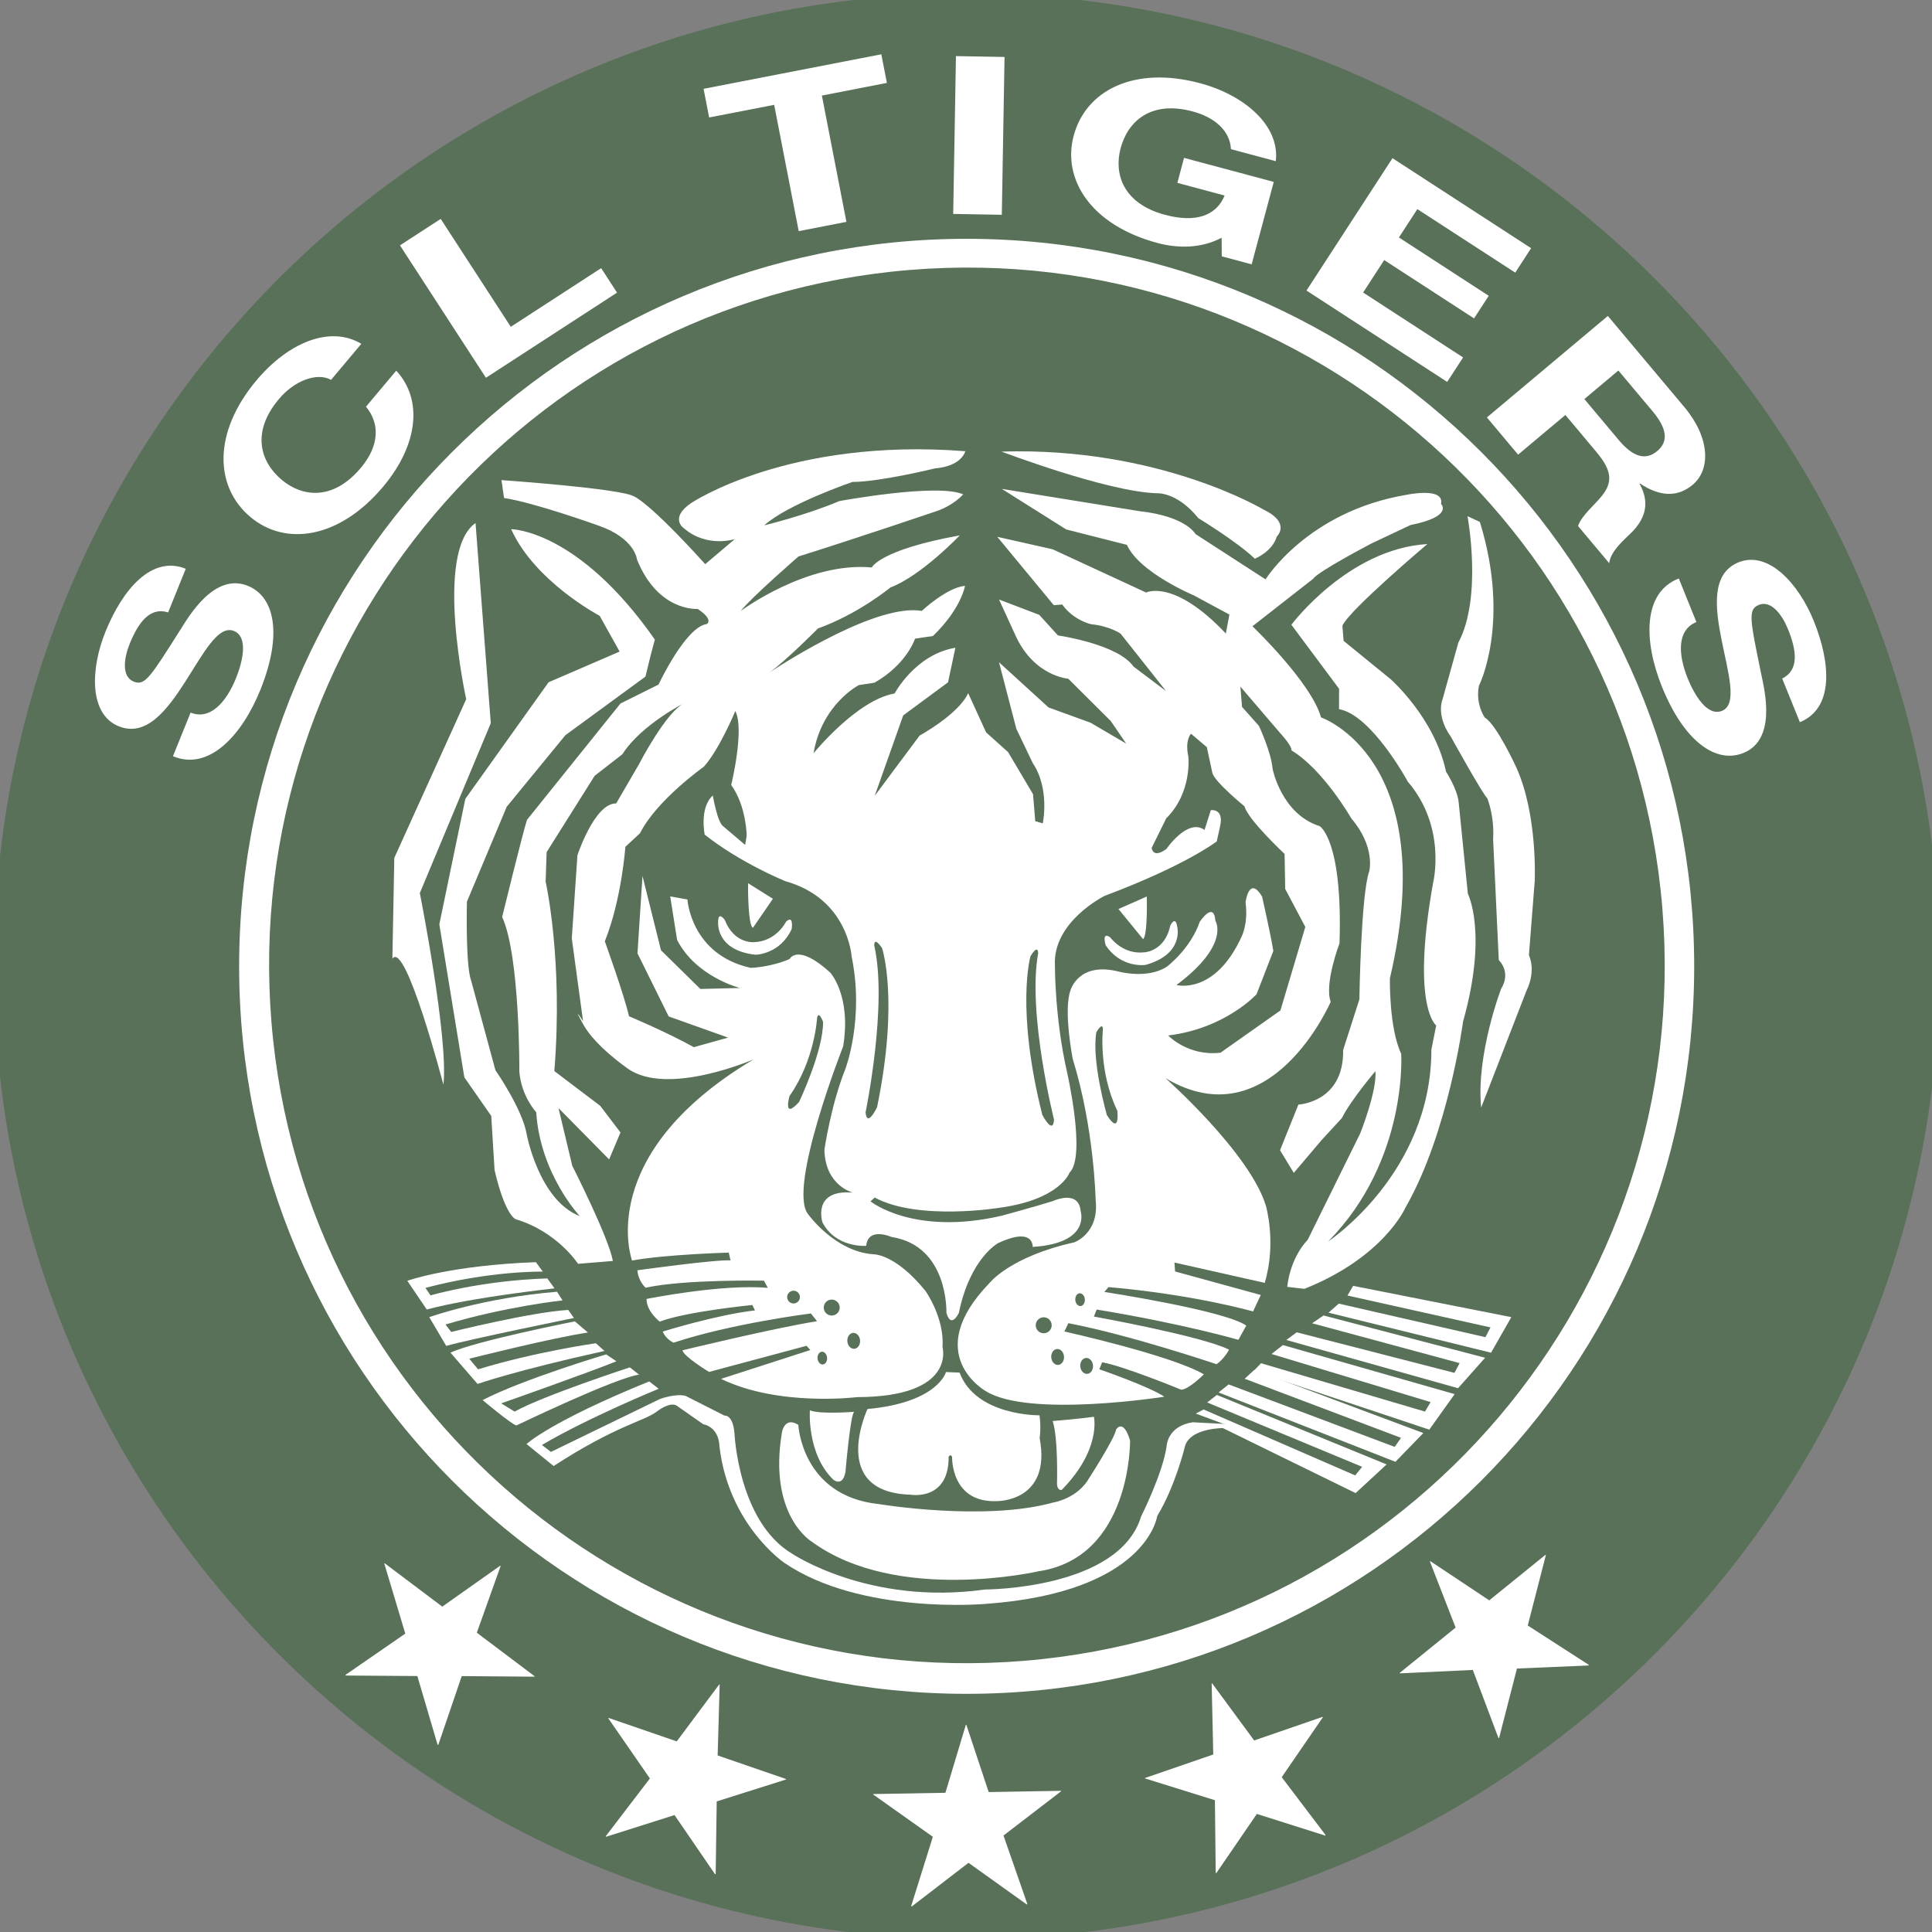 <?xml version="1.0" encoding="UTF-8" standalone="no"?>
<svg
   fill="#587158"
   viewBox="0 0 24 24"
   stroke="#587158"
   version="1.1"
   id="svg1"
   width="24"
   height="24"
   sodipodi:docname="SCL Tigers Logo.svg"
   inkscape:version="1.4.2 (ebf0e940d0, 2025-05-08)"
   xmlns:inkscape="http://www.inkscape.org/namespaces/inkscape"
   xmlns:sodipodi="http://sodipodi.sourceforge.net/DTD/sodipodi-0.dtd"
   xmlns="http://www.w3.org/2000/svg"
   xmlns:svg="http://www.w3.org/2000/svg">
  <rect x="0" y="0" width="24" height="24" fill="#808080" stroke="none"/>
  <defs
     id="defs3">
    <clipPath
       id="clipPath3980">
      <path
         d="M -0.138,841.445 H 595.138 V -0.445 H -0.138 Z"
         id="path3982" />
    </clipPath>
    <clipPath
       id="clipPath3986">
      <path
         d="M 0,841.8 H 595.2 V 0 H 0 Z"
         id="path3988" />
    </clipPath>
    <clipPath
       id="clipPath3994">
      <path
         d="M 0,0 H 595.2 V 841.8 H 0 Z"
         id="path3996" />
    </clipPath>
    <clipPath
       id="clipPath4002">
      <path
         d="M 297.5,816.909 H 581.849 V 714.535 H 297.5 Z"
         id="path4004" />
    </clipPath>
    <clipPath
       id="clipPath4014">
      <path
         d="M 0,841.8 H 595.2 V 0 H 0 Z"
         id="path4016" />
    </clipPath>
    <clipPath
       id="clipPath4032">
      <path
         d="M -1.195,2.09 H 1.696 V 1.005 H -1.195 Z"
         id="path4034" />
    </clipPath>
    <clipPath
       id="clipPath4038">
      <path
         d="m -4.221,2.35 h 6.053 v -8.925 h -6.053 z"
         id="path4040" />
    </clipPath>
    <clipPath
       id="clipPath4044">
      <path
         d="m -4.22,2.354 h 6.052 v -8.924 h -6.052 z"
         id="path4046" />
    </clipPath>
    <clipPath
       id="clipPath4054">
      <path
         d="m 0.592,1.562 c 0,0.268 0.209,0.486 0.466,0.486 0.257,0 0.466,-0.217 0.466,-0.486 0,-0.268 -0.209,-0.486 -0.466,-0.486 -0.257,0 -0.466,0.217 -0.466,0.486"
         id="path4056" />
    </clipPath>
    <clipPath
       id="clipPath4066">
      <path
         d="M -1.195,2.09 H 1.696 V 1.005 H -1.195 Z"
         id="path4068" />
    </clipPath>
    <clipPath
       id="clipPath4072">
      <path
         d="m -4.221,2.35 h 6.053 v -8.925 h -6.053 z"
         id="path4074" />
    </clipPath>
    <clipPath
       id="clipPath4078">
      <path
         d="m -4.22,2.354 h 6.052 v -8.924 h -6.052 z"
         id="path4080" />
    </clipPath>
    <clipPath
       id="clipPath4032-2">
      <path
         d="M -1.195,2.09 H 1.696 V 1.005 H -1.195 Z"
         id="path4034-7" />
    </clipPath>
    <clipPath
       id="clipPath4038-0">
      <path
         d="m -4.221,2.35 h 6.053 v -8.925 h -6.053 z"
         id="path4040-9" />
    </clipPath>
    <clipPath
       id="clipPath4044-3">
      <path
         d="m -4.22,2.354 h 6.052 v -8.924 h -6.052 z"
         id="path4046-6" />
    </clipPath>
    <clipPath
       id="clipPath4054-0">
      <path
         d="m 0.592,1.562 c 0,0.268 0.209,0.486 0.466,0.486 0.257,0 0.466,-0.217 0.466,-0.486 0,-0.268 -0.209,-0.486 -0.466,-0.486 -0.257,0 -0.466,0.217 -0.466,0.486"
         id="path4056-6" />
    </clipPath>
    <clipPath
       id="clipPath4078-2">
      <path
         d="m -4.22,2.354 h 6.052 v -8.924 h -6.052 z"
         id="path4080-6" />
    </clipPath>
    <clipPath
       id="clipPath4032-0">
      <path
         d="M -1.195,2.09 H 1.696 V 1.005 H -1.195 Z"
         id="path4034-78" />
    </clipPath>
    <clipPath
       id="clipPath4038-6">
      <path
         d="m -4.221,2.35 h 6.053 v -8.925 h -6.053 z"
         id="path4040-8" />
    </clipPath>
    <clipPath
       id="clipPath4044-8">
      <path
         d="m -4.22,2.354 h 6.052 v -8.924 h -6.052 z"
         id="path4046-4" />
    </clipPath>
    <clipPath
       id="clipPath4054-3">
      <path
         d="m 0.592,1.562 c 0,0.268 0.209,0.486 0.466,0.486 0.257,0 0.466,-0.217 0.466,-0.486 0,-0.268 -0.209,-0.486 -0.466,-0.486 -0.257,0 -0.466,0.217 -0.466,0.486"
         id="path4056-1" />
    </clipPath>
    <clipPath
       id="clipPath4078-4">
      <path
         d="m -4.22,2.354 h 6.052 v -8.924 h -6.052 z"
         id="path4080-9" />
    </clipPath>
  </defs>
  <sodipodi:namedview
     id="namedview3"
     pagecolor="#ffffff"
     bordercolor="#666666"
     borderopacity="1.0"
     inkscape:showpageshadow="2"
     inkscape:pageopacity="0.0"
     inkscape:pagecheckerboard="0"
     inkscape:deskcolor="#d1d1d1"
     inkscape:zoom="81.919999"
     inkscape:cx="12.475586"
     inkscape:cy="11.94458"
     inkscape:window-width="3840"
     inkscape:window-height="2100"
     inkscape:window-x="0"
     inkscape:window-y="0"
     inkscape:window-maximized="1"
     inkscape:current-layer="g2670" />
  <g
     id="g1"
     transform="matrix(0.039,0,0,0.039,11.611,12.117)"
     style="stroke-width:25.837">
    <g
       transform="translate(-312.812,-521.102)"
       id="layer1"
       style="stroke-width:25.837">
      <g
         id="g2"
         transform="matrix(0.059,0,0,0.059,286.631,485.579)"
         style="stroke-width:437.62">
        <g
           transform="matrix(25.837,0,0,25.837,-4886.017,-5121.005)"
           id="layer1-6"
           style="stroke-width:437.62">
          <g
             transform="matrix(3.533,0,0,3.533,-756.083,-651.801)"
             id="g3748"
             style="stroke-width:437.62">
            <g
               transform="matrix(0,1.25,1.25,0,216.749,246.649)"
               id="g2670"
               style="stroke-width:437.62">
              <path
                 d="m 0,0 c -25.421,0 -46.029,20.607 -46.029,46.028 0,25.421 20.608,46.03 46.029,46.03 25.421,0 46.028,-20.609 46.028,-46.03 C 46.028,20.607 25.421,0 0,0"
                 id="path2672"
                 style="fill:#587158;fill-opacity:1;fill-rule:nonzero;stroke:none;stroke-width:437.62" />
            </g>
            <path
               d="m 231.257,246.649 c 0,-23.764 19.264,-43.028 43.028,-43.028 23.765,0 43.028,19.264 43.028,43.028 0,23.764 -19.262,43.026 -43.028,43.026 -23.764,0 -43.028,-19.262 -43.028,-43.026"
               id="path2676"
               style="fill:#ffffff;fill-opacity:1;fill-rule:nonzero;stroke:none;stroke-width:437.62" />
            <path
               d="m 277.667,287.724 c -22.715,1.86 -42.638,-15.049 -44.498,-37.764 -1.859,-22.715 15.049,-42.638 37.764,-44.498 22.716,-1.859 42.639,15.049 44.498,37.764 1.859,22.715 -15.049,42.638 -37.764,44.498"
               id="path2680"
               style="fill:#587158;fill-opacity:1;fill-rule:nonzero;stroke:none;stroke-width:437.62" />
            <path
               d="m 246.724,282.112 -0.024,-0.018 -3.429,2.424 -3.409,-2.567 -0.019,0.024 1.241,4.138 -3.534,2.439 0.005,0.041 4.242,0.03 1.198,4.069 0.043,-0.006 1.384,-4.059 4.294,0.034 0.018,-0.025 -3.42,-2.576"
               id="path2684"
               style="fill:#ffffff;fill-opacity:1;fill-rule:evenodd;stroke:none;stroke-width:437.62" />
            <path
               d="m 259.678,289.132 -0.029,-0.01 -2.511,3.365 -4.036,-1.389 -0.01,0.028 2.458,3.553 -2.606,3.411 0.019,0.037 4.044,-1.282 2.397,3.5 0.037,-0.019 0.061,-4.289 4.095,-1.294 0.01,-0.029 -4.05,-1.394"
               id="path2688"
               style="fill:#ffffff;fill-opacity:1;fill-rule:evenodd;stroke:none;stroke-width:437.62" />
            <path
               d="m 274.267,291.507 h -0.03 l -1.209,4.021 -4.268,0.074 v 0.03 l 3.525,2.498 -1.282,4.096 0.03,0.029 3.361,-2.586 3.45,2.467 0.029,-0.03 -1.41,-4.05 3.405,-2.616 v -0.029 l -4.281,0.074"
               id="path2692"
               style="fill:#ffffff;fill-opacity:1;fill-rule:evenodd;stroke:none;stroke-width:437.62" />
            <path
               d="m 288.804,289.056 -0.029,0.01 0.094,4.197 -4.039,1.39 0.013,0.028 4.124,1.286 0.046,4.291 0.037,0.019 2.397,-3.499 4.044,1.282 0.019,-0.037 -2.592,-3.417 2.43,-3.541 -0.01,-0.028 -4.051,1.395"
               id="path2696"
               style="fill:#ffffff;fill-opacity:1;fill-rule:evenodd;stroke:none;stroke-width:437.62" />
            <path
               d="m 301.702,281.825 -0.022,0.018 1.524,3.914 -3.316,2.686 0.018,0.022 4.314,-0.203 1.514,4.019 0.041,0.004 1.056,-4.107 4.237,-0.179 0.006,-0.041 -3.605,-2.324 1.07,-4.159 -0.019,-0.024 -3.329,2.695"
               id="path2700"
               style="fill:#ffffff;fill-opacity:1;fill-rule:evenodd;stroke:none;stroke-width:437.62" />
            <path
               d="m 227.344,234.221 c 2.12,0.896 4.082,-1.234 5.165,-3.915 1.331,-3.294 0.849,-5.521 -0.74,-6.162 -1.964,-0.792 -3.461,1.761 -3.976,2.58 -1.785,2.812 -2.103,3.355 -2.77,3.086 -0.728,-0.294 -0.585,-1.383 -0.241,-2.231 0.514,-1.271 1.199,-2.2 2.276,-1.863 l 1.042,-2.58 c -2.001,-0.809 -3.729,1.198 -4.751,3.728 -0.884,2.189 -0.981,4.874 0.789,5.589 1.625,0.655 2.856,-0.959 3.922,-2.621 1.059,-1.645 1.951,-3.396 2.885,-3.019 0.885,0.356 0.504,1.861 0.126,2.795 -0.576,1.425 -1.532,2.5 -2.684,2.034 l -1.044,2.58"
               id="path2704"
               style="fill:#ffffff;fill-opacity:1;fill-rule:evenodd;stroke:none;stroke-width:437.62" />
            <path
               d="m 238.484,209.831 c -1.876,-1.12 -4.353,-0.043 -6.2,2.159 -2.6,3.099 -2.478,6.309 -0.354,8.09 2.065,1.731 5.246,1.295 7.848,-1.804 2.06,-2.454 2.366,-5.136 0.77,-6.857 l -1.789,2.132 c 0.801,0.958 0.828,2.27 -0.304,3.615 -1.659,1.979 -3.485,1.712 -4.676,0.713 -1.254,-1.05 -1.833,-2.803 -0.171,-4.779 0.916,-1.095 2.259,-1.595 3.087,-1.137 l 1.789,-2.131"
               id="path2708"
               style="fill:#ffffff;fill-opacity:1;fill-rule:evenodd;stroke:none;stroke-width:437.62" />
            <path
               d="m 245.853,211.839 7.754,-5.034 -0.939,-1.449 -5.345,3.47 -4.145,-6.383 -2.41,1.566"
               id="path2712"
               style="fill:#ffffff;fill-opacity:1;fill-rule:evenodd;stroke:none;stroke-width:437.62" />
            <path
               d="m 264.352,203.167 2.821,-0.549 -1.451,-7.469 3.845,-0.749 -0.33,-1.692 -10.512,2.042 0.329,1.694 3.846,-0.746"
               id="path2716"
               style="fill:#ffffff;fill-opacity:1;fill-rule:evenodd;stroke:none;stroke-width:437.62" />
            <path
               d="m 273.489,202.15 2.875,0.05 0.161,-9.334 -2.874,-0.05"
               id="path2720"
               style="fill:#ffffff;fill-opacity:1;fill-rule:evenodd;stroke:none;stroke-width:437.62" />
            <path
               d="m 289.372,204.657 1.768,0.474 1.308,-4.876 -5.306,-1.42 -0.396,1.478 2.795,0.749 c -0.495,1.208 -1.724,1.623 -3.527,1.14 -2.495,-0.669 -3.026,-2.435 -2.623,-3.938 0.422,-1.579 1.768,-2.844 4.261,-2.176 1.309,0.351 2.212,1.149 2.263,2.231 l 2.654,0.711 c 0.247,-2.126 -1.887,-3.917 -4.471,-4.609 -3.908,-1.048 -6.765,0.421 -7.482,3.098 -0.698,2.604 1.044,5.303 4.951,6.349 1.221,0.326 2.586,0.328 3.797,-0.309 l 0.01,1.099"
               id="path2724"
               style="fill:#ffffff;fill-opacity:1;fill-rule:evenodd;stroke:none;stroke-width:437.62" />
            <path
               d="m 294.383,206.681 8.322,5.404 0.94,-1.448 -5.911,-3.839 1.245,-1.919 5.314,3.449 0.869,-1.336 -5.312,-3.45 1.09,-1.677 5.789,3.757 0.94,-1.446 -8.2,-5.324"
               id="path2728"
               style="fill:#ffffff;fill-opacity:1;fill-rule:evenodd;stroke:none;stroke-width:437.62" />
            <path
               d="m 305.053,214.185 1.846,2.201 2.796,-2.345 1.846,2.201 c 0.93,1.109 0.941,1.792 0.319,2.576 -0.476,0.591 -1.191,1.144 -1.417,1.789 l 1.846,2.201 c 0.071,-0.73 0.925,-1.42 1.341,-1.841 0.662,-0.675 1.155,-1.615 0.449,-2.861 l 0.02,-0.018 c 1.25,0.839 2.283,0.786 3.124,0.08 1.083,-0.907 1.02,-2.79 -0.486,-4.586 l -4.531,-5.399 z m 7.776,-2.774 2.025,2.411 c 0.824,0.983 0.971,1.768 0.28,2.346 -0.72,0.606 -1.469,0.325 -2.292,-0.656 l -2.024,-2.413 2.011,-1.689"
               id="path2732"
               style="fill:#ffffff;fill-opacity:1;fill-rule:evenodd;stroke:none;stroke-width:437.62" />
            <path
               d="m 316.402,223.71 c -2.147,0.829 -2.078,3.723 -0.996,6.404 1.333,3.292 3.226,4.56 4.816,3.917 1.964,-0.792 1.266,-3.669 1.066,-4.616 -0.669,-3.263 -0.818,-3.874 -0.151,-4.144 0.729,-0.292 1.381,0.588 1.724,1.436 0.515,1.274 0.666,2.416 -0.343,2.922 l 1.044,2.58 c 1.999,-0.809 1.847,-3.453 0.826,-5.981 -0.884,-2.189 -2.681,-4.188 -4.45,-3.474 -1.625,0.657 -1.389,2.674 -1.001,4.61 0.381,1.919 0.958,3.797 0.022,4.175 -0.885,0.359 -1.654,-0.989 -2.031,-1.923 -0.576,-1.426 -0.636,-2.862 0.516,-3.328 l -1.042,-2.58"
               id="path2736"
               style="fill:#ffffff;fill-opacity:1;fill-rule:evenodd;stroke:none;stroke-width:437.62" />
            <path
               d="m 306.778,234.851 c 0,0 -1.161,-2.515 -1.845,-2.911 0,0 -0.564,-0.757 -0.354,-1.877 0,0 1.903,-3.721 0.059,-9.695 l -0.731,-0.341 c 0,0 0.896,4.795 -0.542,7.475 l -0.93,3.339 c 0,0 -0.426,0.939 0.481,2.219 0,0 1.887,3.41 2.156,3.639 0,0 0.434,1.02 0.349,2.433 l 0.335,7.15 c 0,0 0.759,0.691 0.138,1.695 0,0 -1.488,3.888 -1.18,7.025 l 2.694,-6.947 c 0,0 0.566,-1.05 0.131,-2.069 l 0.344,-4.395 c 0,0 0.181,-3.931 -1.104,-6.737"
               id="path2740"
               style="fill:#ffffff;fill-opacity:1;fill-rule:nonzero;stroke:none;stroke-width:437.62" />
            <path
               d="m 276.352,216.207 c 0,0 6.219,2.369 9.171,2.462 0,0 1.196,-0.099 2.462,1.472 0,0 2.325,1.415 3.344,2.402 0,0 1.035,-0.419 1.296,-1.311 0,0 0.873,-0.806 -0.8,-1.606 0,0 -6.192,-3.711 -15.474,-3.42"
               id="path2744"
               style="fill:#ffffff;fill-opacity:1;fill-rule:nonzero;stroke:none;stroke-width:437.62" />
            <path
               d="m 246.771,217.892 0.154,1.059 c 1.761,0.258 5.554,1.62 5.554,1.62 2.205,0.756 2.309,2.02 2.309,2.02 1.258,3.109 3.586,2.919 3.586,2.919 0.989,0.655 0.54,0.894 0.54,0.894 -1.259,0.17 -2.853,3.58 -2.853,3.58 l -2.251,1.12 -5.527,6.879 c -0.216,0.621 -1.47,5.744 -1.47,5.744 1.06,2.322 1.016,9.154 1.016,9.154 0.12,1.462 0.998,2.394 0.998,2.394 0.235,3.664 2.58,6.149 2.58,6.149 -2.42,-0.941 -3.14,-4.83 -3.14,-4.83 -0.258,-1.519 -1.851,-3.799 -1.851,-3.799 l -1.438,-5.303 c -0.341,-0.91 -0.249,-4.666 -0.249,-4.666 l 2.353,-5.614 3.469,-4.232 4.737,-3.467 0.3,-1.23 0.256,-0.958 c -4.551,-6.522 -8.499,-6.532 -8.499,-6.532 1.39,3.099 5.236,5.126 5.236,5.126 l 1.179,2.114 -4.202,1.815 -4.923,6.896 -1.538,7.421 1.48,9.05 1.59,2.279 0.196,3.196 c 0.621,2.694 1.241,2.911 1.241,2.911 2.471,0.735 3.697,2.641 3.697,2.641 l 2.06,-0.168 c -0.245,-1.385 -2.401,-5.628 -2.401,-5.628 l -0.815,-3.414 2.994,3.035 0.672,-1.594 -1.2,-1.576 -2.712,-2.054 c 0.531,-6.604 -0.515,-11.203 -0.515,-11.203 l 0.059,-1.746 2.841,-4.515 1.637,-1.272 c 1.126,-1.765 3.699,-3.047 3.699,-3.047 -1.097,0.491 -2.715,3.636 -2.715,3.636 l -1.349,2.319 c -1.274,-0.03 -2.292,3.066 -2.292,3.066 l -0.333,4.914 0.667,4.899 c 0,0 -0.69,-1.083 0.016,0.199 0.706,1.282 2.623,2.598 2.623,2.598 2.348,1.681 7.452,-0.544 7.452,-0.544 -9.51,5.665 -7.194,11.901 -7.194,11.901 1.981,-0.364 5.719,-0.469 5.719,-0.469 l 0.106,0.46 c -0.875,-0.061 -5.509,0.585 -5.509,0.585 0.055,0.666 0.486,1.032 0.486,1.032 2.306,-0.507 6.995,-0.417 6.995,-0.417 l 0.235,0.427 c -2.697,-0.249 -7.176,0.654 -7.176,0.654 -0.006,0.738 0.781,1.341 0.781,1.341 1.556,-0.596 5.474,-0.984 5.474,-0.984 l 0.16,0.321 c -2.255,0.253 -5.452,1.25 -5.452,1.25 0.17,0.455 0.64,0.659 0.64,0.659 3.401,-1.134 8.119,-1.729 8.119,-1.729 l 0.361,0.458 c -2.579,0.412 -7.96,1.722 -7.96,1.722 0.1,0.393 1.577,1.278 1.577,1.278 l 5.764,-1.545 0.224,0.25 -5.282,1.705 c 3.415,1.661 8.053,1.08 8.053,1.08 5.89,-0.013 5.046,-2.956 5.046,-2.956 0.124,-1.749 -1.011,-3.329 -1.011,-3.329 -1.784,-2.197 -3.055,-2.161 -3.055,-2.161 -2.288,-0.147 -3.873,-2.36 -3.873,-2.36 -1.261,-1.502 2.064,-9.941 2.064,-9.941 0.491,-2.985 -0.759,-4.356 -0.759,-4.356 -1.951,-1.78 -2.409,-0.806 -2.409,-0.806 -1.164,0.497 -2.3,0.522 -2.3,0.522 -3.544,-0.781 -3.744,-4.044 -3.744,-4.044 l -1.018,-0.184 0.409,2.576 c 1.116,2.185 3.715,2.842 3.715,2.842 l -2.339,0.058 -2.329,-2.288 -1.095,-4.394 -0.296,4.575 1.845,3.731 3.515,1.252 -2.026,0.566 c -1.684,-0.931 -3.833,-1.827 -3.833,-1.827 -0.306,-1.312 -1.433,-4.434 -1.433,-4.434 1.001,-2.493 1.215,-5.588 1.215,-5.588 l 0.87,-0.807 c 0.979,-1.955 3.764,-3.924 3.764,-3.924 0.921,-1.011 1.87,-3.3 1.87,-3.3 0.559,1.094 -0.244,4.372 -0.244,4.372 0.906,1.264 0.915,3.004 0.915,3.004 l -0.09,0.542 -1.294,-1.099 c -0.354,-0.239 -0.619,-1.824 -0.619,-1.824 -0.809,0.735 -0.48,2.315 -0.48,2.315 2.149,1.699 4.777,2.755 4.777,2.755 3.7,1.036 3.91,4.433 3.91,4.433 0.776,3.752 -0.386,6.725 -0.386,6.725 -0.833,2.076 -1.22,4.718 -1.22,4.718 0.04,2.139 1.681,2.54 1.681,2.54 -2.426,-0.203 -1.799,1.755 -1.799,1.755 0.796,1.54 2.591,1.394 2.591,1.394 0.107,-1.146 1.496,-0.524 1.496,-0.524 3.39,0.525 3.246,4.486 3.246,4.486 0.281,0.981 0.736,0.006 0.736,0.006 0.67,-3.268 2.34,-4.139 2.34,-4.139 2.126,-0.98 2.025,0.234 2.025,0.234 3.465,-0.215 2.84,-2.106 2.84,-2.106 -0.11,-1.329 -1.655,-0.601 -1.655,-0.601 -0.879,0.28 -3.025,0.865 -3.025,0.865 -5.22,1.205 -7.75,-0.853 -7.75,-0.853 l 0.25,-0.223 c 2.591,1.396 7.411,0.599 7.411,0.599 3.575,-0.494 4.112,-2.078 4.112,-2.078 0.995,-0.951 -0.15,-5.944 -0.15,-5.944 -0.733,-3.22 -0.716,-6.3 -0.716,-6.3 -0.146,-2.599 2.942,-4.122 2.942,-4.122 4.805,-1.8 6.629,-3.22 6.629,-3.22 l 0.196,-0.887 c 0.245,-1.091 -0.547,-0.959 -0.547,-0.959 l -0.372,1.169 c -0.996,-0.723 -2.251,1.121 -2.251,1.121 -0.82,0.603 -0.875,-0.062 -0.875,-0.062 l 0.86,-1.744 c 1.55,-1.532 1.309,-3.655 1.309,-3.655 -0.214,-0.985 0.158,-1.351 0.158,-1.351 l 0.936,0.794 0.324,1.512 c 0.11,0.527 1.903,1.986 1.903,1.986 0.199,0.787 2.371,2.817 2.371,2.817 l 0.036,2.072 1.189,2.245 -1.471,4.94 -3.544,2.499 c -1.923,0.225 -3.095,-1.018 -3.095,-1.018 3.381,-0.411 5.224,-2.436 5.224,-2.436 l 0.994,-2.559 c -0.142,-0.924 -0.665,-3.224 -0.665,-3.224 -0.775,-1.276 -0.978,0.346 -0.978,0.346 0.172,1.259 -0.234,2.029 -0.234,2.029 -1.59,3.476 -3.85,2.859 -3.85,2.859 3.216,-2.405 2.301,-3.804 2.301,-3.804 -0.098,-1.198 -0.931,0.076 -0.931,0.076 -0.54,1.584 -1.926,2.635 -1.926,2.635 -1.144,0.762 -2.856,0.3 -2.856,0.3 -2.391,-0.608 -2.854,1.104 -2.854,1.104 -0.439,1.174 0.133,4.071 0.133,4.071 1.274,4.114 1.351,8.322 1.351,8.322 0.231,1.991 -1.266,2.516 -1.266,2.516 -3.812,0.845 -5.024,2.419 -5.024,2.419 -4.072,4.214 -0.212,6.376 -0.212,6.376 2.539,1.599 10.564,0.335 10.564,0.335 -0.869,-0.599 -3.842,-1.623 -3.842,-1.623 l 0.166,-0.415 c 1.29,0.229 4.684,1.625 4.684,1.625 0.466,-0.037 1.331,-0.912 1.331,-0.912 -1.913,-1.125 -8.248,-2.534 -8.248,-2.534 l 0.235,-0.491 c 3.672,0.703 8.768,2.428 8.768,2.428 0.504,-0.376 0.733,-0.864 0.733,-0.864 -1.606,-0.805 -7.991,-1.956 -7.991,-1.956 l 0.166,-0.415 c 5.156,0.85 8.379,1.791 8.379,1.791 l 0.468,-0.841 c -1.279,-0.9 -8.394,-1.991 -8.394,-1.991 l 0.244,-0.287 c 5.121,0.45 8.551,1.442 8.551,1.442 l 0.455,-0.975 -5.067,-1.391 -0.037,-0.527 5.339,1.201 c 0.709,-2.368 0.069,-4.561 0.069,-4.561 -0.958,-3.135 -5.938,-7.545 -5.938,-7.545 6.226,3.708 9.77,-4.516 9.77,-4.516 -0.39,-1.073 0.521,-3.455 0.521,-3.455 0.201,-6.141 -1.171,-6.933 -1.171,-6.933 -2.266,-0.719 -2.786,-3.388 -2.786,-3.388 -0.081,-0.998 -0.809,-2.544 -0.809,-2.544 l -0.999,-1.124 -0.096,-1.196 2.33,2.721 c 0.771,0.841 0.69,1.049 0.69,1.049 1.9,1.149 3.541,4.026 3.541,4.026 1.444,1.69 1.059,3.126 1.059,3.126 -0.492,1.346 -0.584,7.576 -0.584,7.576 l -0.96,2.991 c 0.052,3.109 -2.646,3.229 -2.646,3.229 l -1.086,2.7 0.814,1.339 1.646,-1.941 1.2,-1.304 c 0.517,-1.046 1.981,-2.772 1.981,-2.772 0.098,1.198 -0.902,3.689 -0.902,3.689 l -3.099,6.279 c -1.109,1.194 -1.211,2.791 -1.211,2.791 l 1.014,0.117 c 4.697,-1.874 5.966,-4.789 5.966,-4.789 2.549,-4.425 3.416,-11.021 3.416,-11.021 1.478,-5.241 0.284,-7.554 0.284,-7.554 l -0.54,-5.379 c -0.065,-0.796 -0.752,-1.845 -0.752,-1.845 -0.662,-3.159 -3.26,-5.456 -3.26,-5.456 l -2.797,-2.28 -0.072,-0.899 c 0.424,-0.939 5.026,-4.827 5.026,-4.827 -4.695,0.282 -8.043,4.774 -8.043,4.774 l 2.821,3.785 -0.004,1.205 c 1.935,0.344 4.067,4.286 4.067,4.286 2.33,2.72 1.494,6.003 1.494,6.003 -1.308,7.335 0.186,8.418 0.186,8.418 l -0.284,1.429 c -10e-4,7.33 -6.101,11.344 -6.101,11.344 4.729,-4.806 4.315,-11.098 4.315,-11.098 -0.73,-1.545 -0.667,-4.463 -0.667,-4.463 3.053,-13.001 -4.074,-15.43 -4.074,-15.43 -0.571,-2.061 -4.056,-5.391 -4.056,-5.391 l 3.587,-2.804 c 0.264,-0.424 3.442,-2.087 3.442,-2.087 l 2.319,-1.095 c 2.569,-0.511 1.805,-1.251 1.805,-1.251 0.217,-1.022 -2.05,-0.535 -2.05,-0.535 -5.844,0.98 -8.328,4.999 -8.328,4.999 l -4.133,-2.674 c -0.797,-1.14 -3.224,-1.344 -3.224,-1.344 l -8.24,-1.333 3.809,2.399 3.589,0.911 c 0.738,1.646 3.96,2.989 3.96,2.989 l 2.101,1.134 -0.211,1.121 c -3.076,-3.263 -4.715,-2.425 -4.715,-2.425 l -5.531,-2.559 -3.271,-0.736 3.342,4.043 0.499,-0.04 c 0.679,0.948 1.701,1.165 1.701,1.165 1.113,0.11 1.752,0.56 1.752,0.56 l 2.689,3.395 -1.927,-1.45 c -0.914,-1.33 -4.469,-1.841 -4.469,-1.841 l -1.104,-1.216 -2.381,-0.909 0.976,2.129 c 1.101,2.42 3.12,2.556 3.12,2.556 l 2.515,2.505 0.911,1.331 -2.109,-1.234 -2.482,-0.901 -2.93,-2.672 1.025,3.934 0.97,2.027 c 1.026,1.522 0.593,3.566 0.593,3.566 l -0.445,-0.13 -0.131,-1.596 -1.476,-2.49 -1.3,-1.165 -1.061,-2.322 c -0.565,1.251 -2.873,2.511 -2.873,2.511 l -2.654,3.564 1.686,-4.758 2.651,-1.956 0.435,-2.044 c -2.377,0.395 -3.595,2.704 -3.595,2.704 -2.243,0.385 -4.795,3.538 -4.795,3.538 0.495,-2.919 2.681,-4.034 2.681,-4.034 l 0.925,-0.142 c 1.919,-1.095 2.397,-2.605 2.397,-2.605 l 1.056,-0.155 c 1.676,-1.61 1.901,-2.966 1.901,-2.966 -1.066,0.087 -2.559,1.48 -2.559,1.48 -2.619,-0.446 -7.942,2.941 -9.004,3.64 0.974,-0.691 2.865,-2.601 2.865,-2.601 2.406,-0.866 4.286,-2.425 4.286,-2.425 1.819,-0.685 4.099,-3.08 4.099,-3.08 -4.75,0.858 -5.201,1.897 -5.201,1.897 -3.841,-0.355 -7.753,2.575 -7.753,2.575 0.605,-0.784 3.416,-3.224 3.416,-3.224 3.459,-1.086 8.149,-2.676 8.149,-2.676 1.041,-0.352 1.593,-0.999 1.593,-0.999 -1.529,-0.679 -7.33,0.399 -7.33,0.399 -1.941,0.828 -4.435,1.434 -4.435,1.434 1.37,-1.249 5.213,-2.567 5.213,-2.567 1.605,0.001 4.885,-0.802 4.885,-0.802 1.597,-0.131 1.792,-1.016 1.792,-1.016 -10.443,-0.819 -16.215,3.067 -16.215,3.067 -1.331,0.911 -0.411,1.506 -0.411,1.506 1.367,1.16 2.995,0.625 2.995,0.625 l -1.751,1.481 c -3.386,-3.737 -4.211,-4.005 -4.211,-4.005 -0.774,-0.472 -7.844,-0.965 -7.844,-0.965"
               id="path2748"
               style="fill:#ffffff;fill-opacity:1;fill-rule:nonzero;stroke:none;stroke-width:437.62" />
            <path
               d="m 264.331,273.769 c -0.812,-0.52 -0.969,0.431 -0.969,0.431 -0.833,4.954 1.769,6.481 1.769,6.481 5.019,3.672 13.396,1.748 13.396,1.748 5.52,-0.82 5.423,-7.739 5.423,-7.739 -0.41,-1.34 -0.823,-0.652 -0.823,-0.652 -0.102,0.56 -1.574,2.839 -1.574,2.839 -0.7,1.261 -2.138,1.48 -2.138,1.48 -4.075,1.137 -10.335,0.094 -10.335,0.094 -4.556,-0.48 -4.75,-4.681 -4.75,-4.681"
               id="path2752"
               style="fill:#ffffff;fill-opacity:1;fill-rule:nonzero;stroke:none;stroke-width:437.62" />
            <path
               d="m 266.403,277.012 c 0,0 0.54,0.459 0.715,-0.46 0,0 0.28,-3.336 0.512,-3.558 0,0 -1.995,0.165 -2.618,-0.086 0,0 -0.19,2.578 1.39,4.104"
               id="path2756"
               style="fill:#ffffff;fill-opacity:1;fill-rule:nonzero;stroke:none;stroke-width:437.62" />
            <path
               d="m 278.602,274.557 c 0,0 0.096,-0.66 -0.01,-1.355 0,0 -3.761,0.056 -4.725,-2.524 l -0.806,-0.035 c 0,0 -0.456,1.795 -4.641,2.189 0,0 -2.309,4.906 2.525,5.064 0,0 2.292,0.415 2.275,-2.245 0,0 0.134,-0.211 0.204,0.034 0,0 -0.079,2.717 2.671,2.592 0,0 3.216,0.037 2.507,-3.72"
               id="path2760"
               style="fill:#ffffff;fill-opacity:1;fill-rule:nonzero;stroke:none;stroke-width:437.62" />
            <path
               d="m 279.628,277.285 c 0.033,0.4 0.279,0.329 0.279,0.329 2.361,-2.402 1.904,-4.324 1.904,-4.324 -0.843,0.12 -2.439,0.251 -2.439,0.251 0.335,1.026 0.256,3.744 0.256,3.744"
               id="path2764"
               style="fill:#ffffff;fill-opacity:1;fill-rule:nonzero;stroke:none;stroke-width:437.62" />
            <path
               d="m 282.772,244.93 c -0.53,-0.359 -0.263,0.474 -0.263,0.474 0.916,1.38 2.354,1.161 2.354,1.161 2.308,-0.639 1.874,-2.261 1.874,-2.261 -0.107,-0.694 -0.407,-0.068 -0.407,-0.068 -0.326,1.534 -1.528,1.583 -1.528,1.583 -1.291,0.156 -2.03,-0.889 -2.03,-0.889"
               id="path2768"
               style="fill:#ffffff;fill-opacity:1;fill-rule:nonzero;stroke:none;stroke-width:437.62" />
            <path
               d="m 284.719,245.041 c 0.282,-0.225 0.22,-2.522 0.22,-2.522 l -1.676,0.739 1.456,1.784"
               id="path2772"
               style="fill:#ffffff;fill-opacity:1;fill-rule:nonzero;stroke:none;stroke-width:437.62" />
            <path
               d="m 259.978,243.904 c 0,0 -0.398,-0.57 -0.391,0.133 0,0 -0.164,1.67 2.216,1.926 0,0 1.455,-0.019 2.135,-1.529 0,0 0.13,-0.865 -0.336,-0.425 0,0 -0.559,1.15 -1.86,1.208 0,0 -1.192,0.146 -1.764,-1.312"
               id="path2776"
               style="fill:#ffffff;fill-opacity:1;fill-rule:nonzero;stroke:none;stroke-width:437.62" />
            <path
               d="m 261.644,244.37 1.181,-1.716 -1.469,-0.921 c 0,0 -0.028,2.462 0.287,2.638"
               id="path2780"
               style="fill:#ffffff;fill-opacity:1;fill-rule:nonzero;stroke:none;stroke-width:437.62" />
            <path
               d="m 243.339,253.65 c 0.309,-2.77 -1.396,-11.332 -1.396,-11.332 l 4.197,-10.049 -0.902,-11.841 c -2.467,1.742 -0.551,10.421 -0.551,10.421 l -4.253,9.385 -0.114,5.966 c 0.777,-1.135 3.019,7.45 3.019,7.45"
               id="path2784"
               style="fill:#ffffff;fill-opacity:1;fill-rule:nonzero;stroke:none;stroke-width:437.62" />
            <path
               d="m 242.354,266.946 c 2.619,-0.716 7.555,-1.251 7.555,-1.251 l -0.424,-0.589 c -3.967,0.129 -6.907,1.005 -6.907,1.005 l -0.304,-0.445 c 3.875,-1.028 6.944,-0.961 6.944,-0.961 l -0.409,-0.56 c -5.074,0.188 -7.606,1.101 -7.606,1.101 l 1.151,1.7"
               id="path2788"
               style="fill:#ffffff;fill-opacity:1;fill-rule:nonzero;stroke:none;stroke-width:437.62" />
            <path
               d="m 243.504,269.097 c 1.426,-0.406 7.555,-1.65 7.555,-1.65 l -0.338,-0.477 c -2.239,0.136 -6.921,1.302 -6.921,1.302 l -0.338,-0.441 c 3.561,-1.061 6.921,-1.426 6.921,-1.426 l -0.325,-0.51 c -4.356,0.356 -7.556,1.502 -7.556,1.502 l 1.001,1.7"
               id="path2792"
               style="fill:#ffffff;fill-opacity:1;fill-rule:nonzero;stroke:none;stroke-width:437.62" />
            <path
               d="m 252.862,269.397 -0.506,-0.456 c 0,0 -3.507,0.487 -6.968,1.541 l -0.521,-0.627 c 0,0 4.916,-1.241 7.019,-1.549 l -0.775,-0.66 c 0,0 -5.871,1.161 -7.355,1.851 l 1.601,1.851 c 0,0 2.179,-0.777 7.505,-1.951"
               id="path2796"
               style="fill:#ffffff;fill-opacity:1;fill-rule:nonzero;stroke:none;stroke-width:437.62" />
            <path
               d="m 247.658,273.801 c 0,0 5.912,-2.842 7.255,-3.002 l -0.549,-0.432 c 0,0 -5.136,1.676 -6.815,2.616 l -0.794,-0.487 c 0,0 4.924,-1.73 6.817,-2.487 l -0.611,-0.41 c 0,0 -4.899,1.46 -7.305,2.703 0,0 1.694,1.426 2.001,1.501"
               id="path2800"
               style="fill:#ffffff;fill-opacity:1;fill-rule:nonzero;stroke:none;stroke-width:437.62" />
            <path
               d="m 299.124,276.107 -10.04,-4.109 -0.574,0.444 9.164,3.806 -0.409,0.509 -8.964,-3.899 -0.468,0.241 1.65,0.611 -1.823,-0.096 c -1.49,0.221 -1.545,1.38 -1.545,1.38 -0.217,1.626 -1.514,4.191 -1.514,4.191 -1.304,4.324 -9.235,4.32 -9.235,4.32 -6.85,0.963 -11.419,-2.127 -11.419,-2.127 -3.169,-1.899 -3.393,-7.101 -3.393,-7.101 -0.095,-1.146 -0.59,-1.056 -0.59,-1.056 l -2.304,-1.167 c -0.565,-0.155 -1.491,0.172 -1.491,0.172 -1.111,0.542 -6.47,3.141 -6.47,3.141 l -0.535,-0.41 c 2.777,-1.633 6.906,-3.324 6.906,-3.324 l -0.56,-0.435 c -5.848,2.376 -7.256,3.703 -7.256,3.703 l 1.603,1.301 c 3.689,-2.395 5.336,-2.649 6.075,-3.204 0.899,-0.676 1.225,-0.351 1.225,-0.351 l 1.545,1.079 c 0.973,0.221 0.958,1.276 0.958,1.276 0.532,4.676 3.829,6.916 3.829,6.916 4.521,3.094 11.896,2.439 11.896,2.439 9.584,-0.684 10.169,-5.199 10.169,-5.199 1.061,-1.742 1.624,-4.049 1.624,-4.049 0.253,-1.225 2.466,-1.155 2.466,-1.155 l -0.41,-0.096 8.055,3.945 1.834,-1.696"
               id="path2804"
               style="fill:#ffffff;fill-opacity:1;fill-rule:nonzero;stroke:none;stroke-width:437.62" />
            <path
               d="m 301.293,274.252 -9.999,-3.736 -0.566,0.525 9.246,3.495 -0.374,0.534 -9.821,-3.695 -0.595,0.476 10.459,4.101"
               id="path2808"
               style="fill:#ffffff;fill-opacity:1;fill-rule:nonzero;stroke:none;stroke-width:437.62" />
            <path
               d="m 303.146,271.95 -10.159,-2.901 -0.672,0.527 9.408,2.845 -0.331,0.561 -9.697,-2.859 -0.44,0.459 10.39,3.469"
               id="path2812"
               style="fill:#ffffff;fill-opacity:1;fill-rule:nonzero;stroke:none;stroke-width:437.62" />
            <path
               d="m 304.947,269.799 -9.556,-2.501 -0.675,0.461 8.724,2.357 -0.305,0.576 -9.332,-2.399 -0.613,0.454 10.156,2.853"
               id="path2816"
               style="fill:#ffffff;fill-opacity:1;fill-rule:nonzero;stroke:none;stroke-width:437.62" />
            <path
               d="m 306.498,267.397 -9.356,-1.851 -0.335,0.573 8.459,1.885 -0.302,0.578 -8.672,-1.985 -0.608,0.535 9.614,2.368"
               id="path2820"
               style="fill:#ffffff;fill-opacity:1;fill-rule:nonzero;stroke:none;stroke-width:437.62" />
            <path
               d="m 264.077,266.587 c 0.207,-0.018 0.362,-0.199 0.345,-0.407 -0.016,-0.207 -0.199,-0.362 -0.406,-0.345 -0.207,0.018 -0.362,0.199 -0.346,0.407 0.018,0.206 0.2,0.362 0.407,0.345"
               id="path2824"
               style="fill:#587158;fill-opacity:1;fill-rule:nonzero;stroke:none;stroke-width:437.62" />
            <path
               d="m 266.343,267.299 c 0.26,-0.021 0.454,-0.249 0.432,-0.507 -0.021,-0.26 -0.25,-0.454 -0.509,-0.432 -0.26,0.021 -0.454,0.249 -0.432,0.509 0.021,0.26 0.25,0.454 0.509,0.431"
               id="path2828"
               style="fill:#587158;fill-opacity:1;fill-rule:nonzero;stroke:none;stroke-width:437.62" />
            <path
               d="m 267.643,269.269 c 0.207,-0.018 0.359,-0.241 0.338,-0.501 -0.021,-0.26 -0.206,-0.456 -0.414,-0.44 -0.209,0.016 -0.36,0.241 -0.339,0.501 0.021,0.26 0.206,0.456 0.415,0.44"
               id="path2832"
               style="fill:#587158;fill-opacity:1;fill-rule:nonzero;stroke:none;stroke-width:437.62" />
            <path
               d="m 265.779,270.196 c 0.155,-0.014 0.269,-0.193 0.251,-0.399 -0.018,-0.209 -0.158,-0.366 -0.312,-0.354 -0.156,0.013 -0.269,0.191 -0.253,0.399 0.018,0.207 0.158,0.365 0.314,0.354"
               id="path2836"
               style="fill:#587158;fill-opacity:1;fill-rule:nonzero;stroke:none;stroke-width:437.62" />
            <path
               d="m 278.802,267.407 c -0.259,0.022 -0.453,0.25 -0.431,0.509 0.021,0.26 0.25,0.454 0.509,0.432 0.259,-0.021 0.453,-0.249 0.432,-0.509 -0.021,-0.26 -0.25,-0.454 -0.51,-0.432"
               id="path2840"
               style="fill:#587158;fill-opacity:1;fill-rule:nonzero;stroke:none;stroke-width:437.62" />
            <path
               d="m 280.962,265.986 c -0.156,0.014 -0.269,0.191 -0.251,0.4 0.016,0.207 0.158,0.366 0.312,0.354 0.156,-0.014 0.269,-0.193 0.251,-0.4 -0.016,-0.207 -0.156,-0.366 -0.312,-0.354"
               id="path2844"
               style="fill:#587158;fill-opacity:1;fill-rule:nonzero;stroke:none;stroke-width:437.62" />
            <path
               d="m 279.626,269.282 c -0.207,0.016 -0.359,0.24 -0.338,0.501 0.021,0.259 0.207,0.456 0.415,0.439 0.209,-0.016 0.359,-0.241 0.338,-0.501 -0.02,-0.26 -0.206,-0.456 -0.415,-0.439"
               id="path2848"
               style="fill:#587158;fill-opacity:1;fill-rule:nonzero;stroke:none;stroke-width:437.62" />
            <path
               d="m 281.419,270.751 c 0.209,-0.016 0.359,-0.241 0.338,-0.501 -0.02,-0.26 -0.206,-0.456 -0.415,-0.44 -0.207,0.018 -0.359,0.241 -0.338,0.502 0.022,0.259 0.207,0.455 0.415,0.439"
               id="path2852"
               style="fill:#587158;fill-opacity:1;fill-rule:nonzero;stroke:none;stroke-width:437.62" />
            <path
               d="m 279.452,255.714 c 0,0 -1.585,-6.298 -0.939,-9.83 0,0 0.018,-0.603 -0.455,0.171 0,0 -0.884,3.085 0.701,9.38 0,0 0.636,1.221 0.693,0.279"
               id="path2856"
               style="fill:#587158;fill-opacity:1;fill-rule:nonzero;stroke:none;stroke-width:437.62" />
            <path
               d="m 268.986,254.979 c 1.315,-6.359 0.297,-9.402 0.297,-9.402 -0.506,-0.752 -0.463,-0.151 -0.463,-0.151 0.8,3.502 -0.514,9.861 -0.514,9.861 0.096,0.939 0.679,-0.307 0.679,-0.307"
               id="path2860"
               style="fill:#587158;fill-opacity:1;fill-rule:nonzero;stroke:none;stroke-width:437.62" />
            <path
               d="m 264.373,254.672 c 0,0 1.429,-2.995 1.42,-4.734 0,0 -0.259,-0.716 -0.354,-0.24 0,0 -0.131,2.487 -1.631,4.619 0,0 -0.417,1.44 0.565,0.355"
               id="path2864"
               style="fill:#587158;fill-opacity:1;fill-rule:nonzero;stroke:none;stroke-width:437.62" />
            <path
               d="m 282.343,250.374 c -0.016,-0.485 -0.389,0.177 -0.389,0.177 -0.294,1.715 0.627,4.902 0.627,4.902 0.792,1.231 0.616,-0.258 0.616,-0.258 -1.133,-2.348 -0.855,-4.822 -0.855,-4.822"
               id="path2868"
               style="fill:#587158;fill-opacity:1;fill-rule:nonzero;stroke:none;stroke-width:437.62" />
            <path
               d="m 289.486,273.711 0.052,0.022 -0.01,-0.02"
               id="path2872"
               style="fill:#231f20;fill-opacity:1;fill-rule:nonzero;stroke:none;stroke-width:437.62" />
          </g>
        </g>
      </g>
    </g>
  </g>
</svg>
